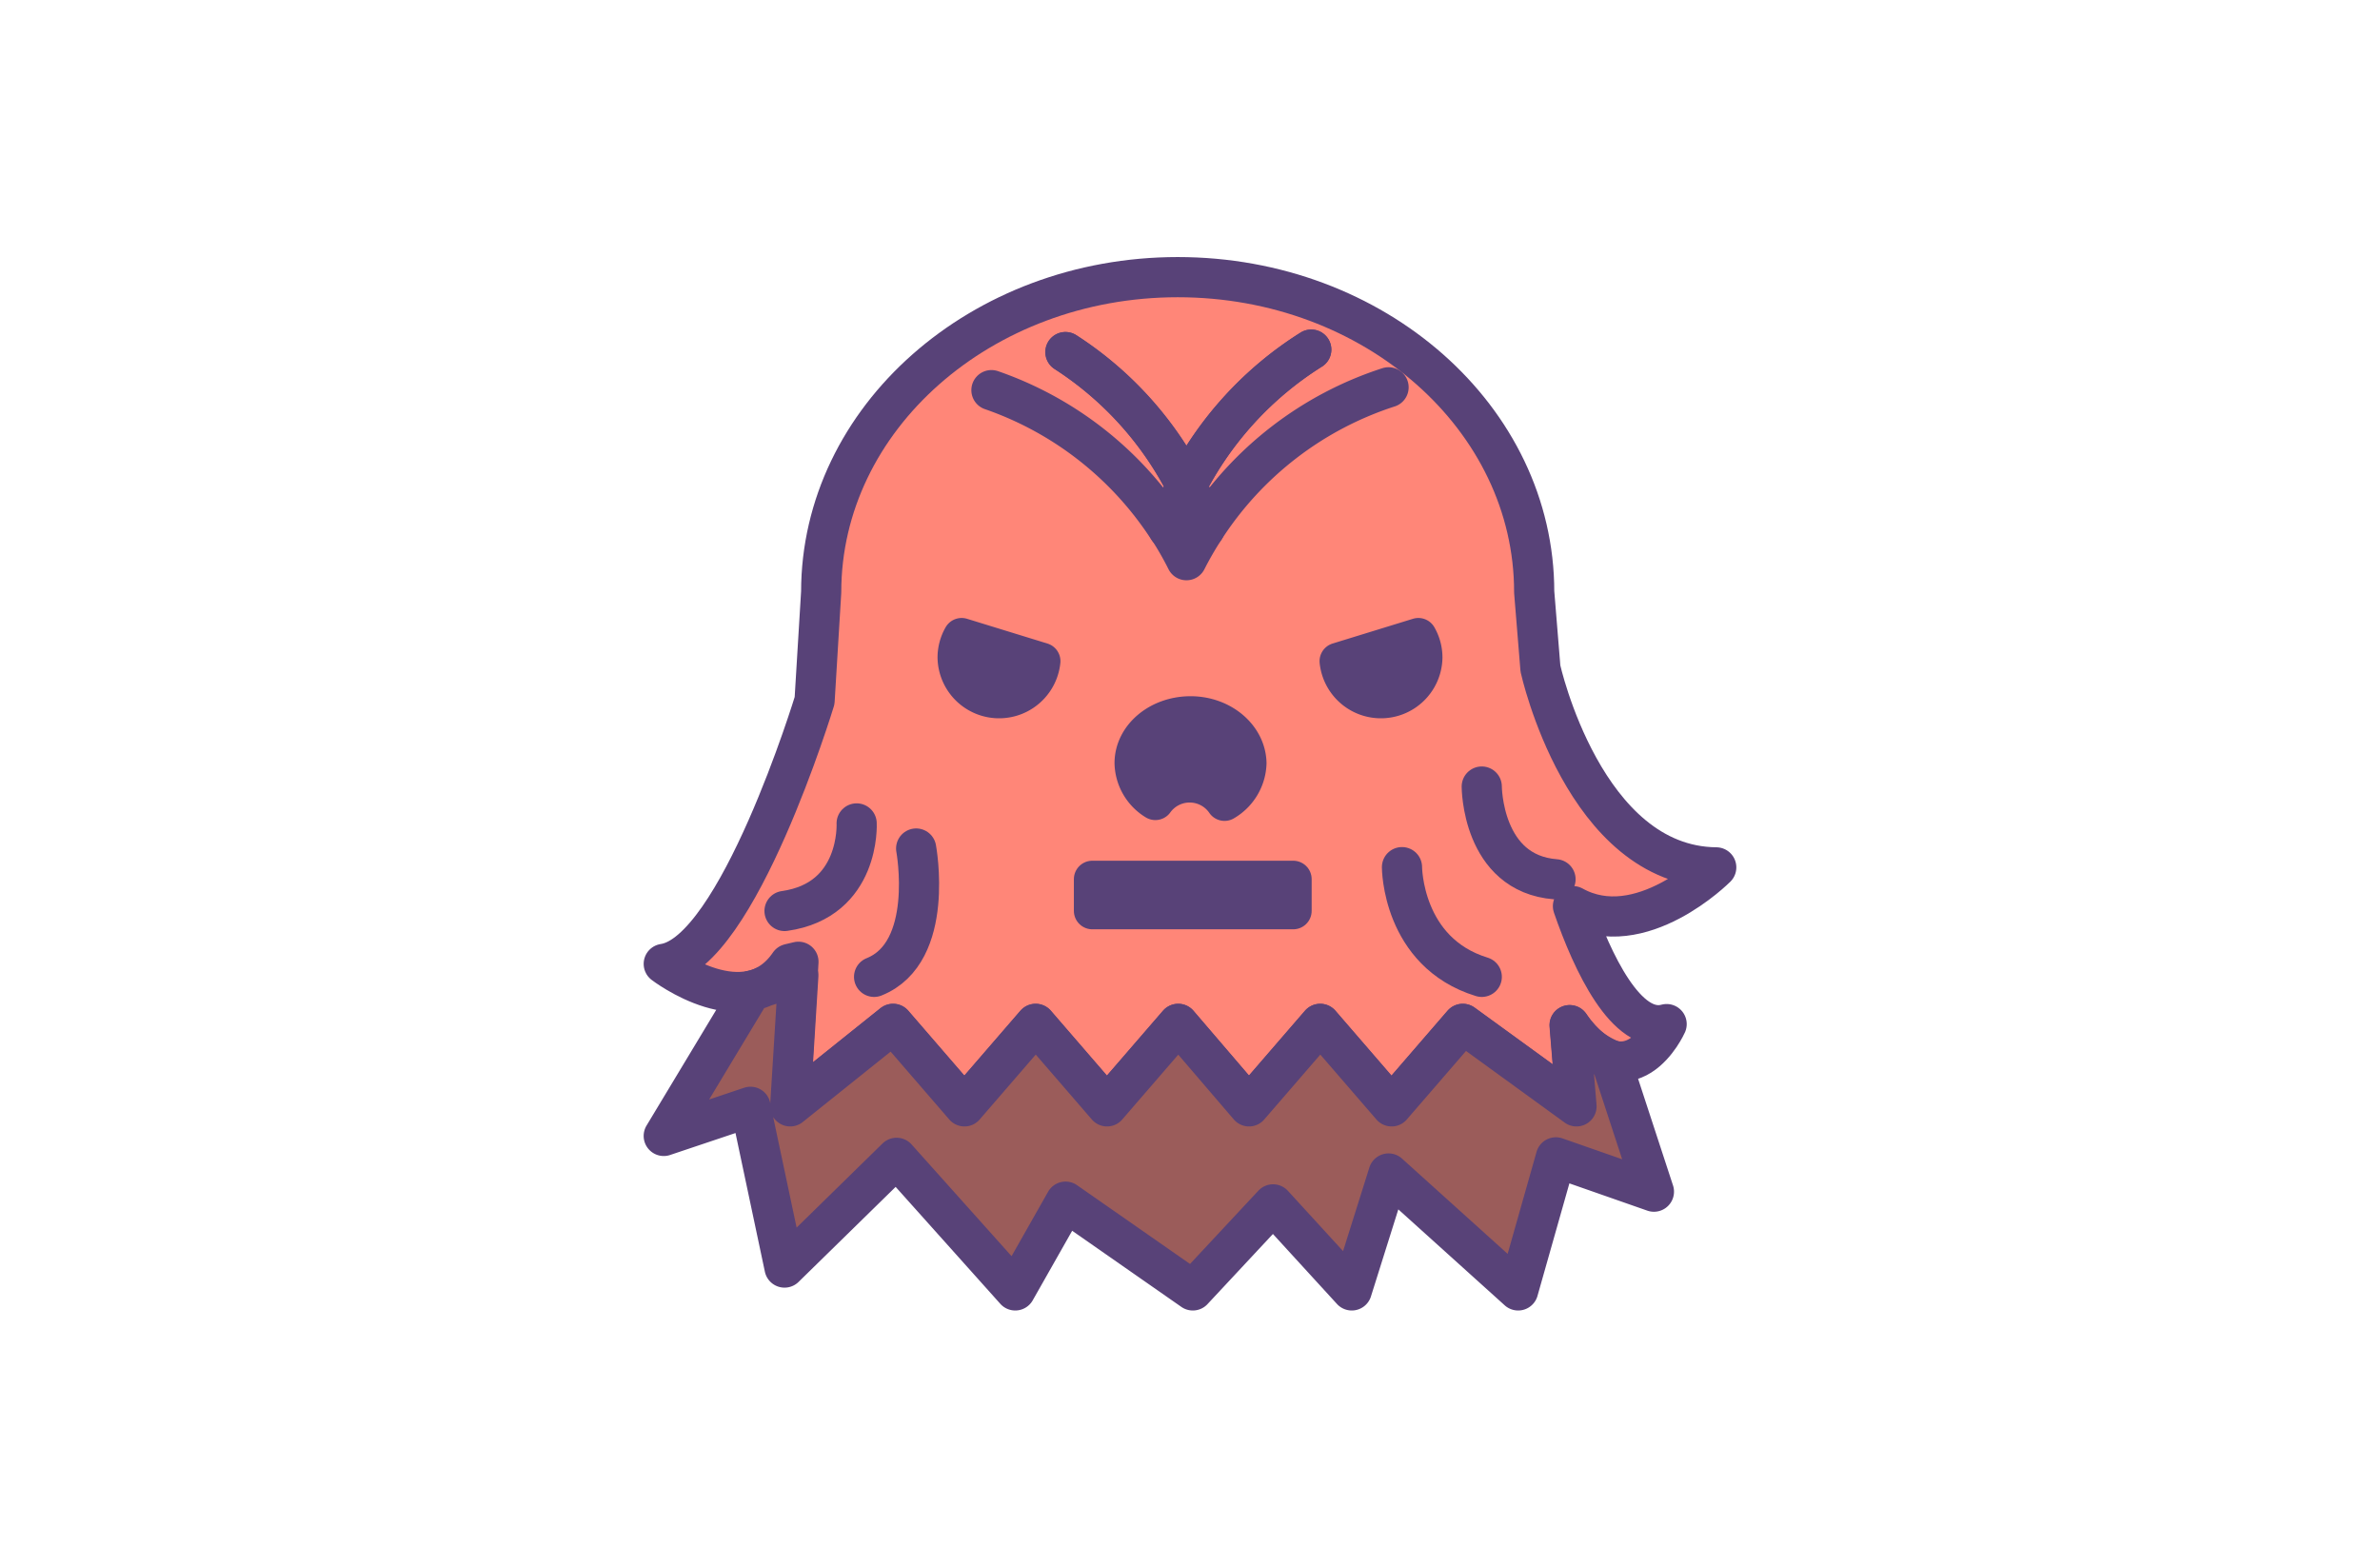 <svg id="Layer_1" data-name="Layer 1" xmlns="http://www.w3.org/2000/svg" viewBox="0 0 201.98 132.98"><defs><style>.cls-1{fill:#c1cfb6;stroke-width:1.98px;opacity:0;}.cls-1,.cls-2,.cls-3,.cls-4,.cls-5,.cls-6{stroke:#584278;stroke-linecap:round;stroke-linejoin:round;}.cls-2{fill:#ff8678;}.cls-2,.cls-4,.cls-6{stroke-width:3.41px;}.cls-3{fill:#584278;}.cls-3,.cls-5{stroke-width:3.13px;}.cls-4,.cls-5{fill:none;}.cls-6{fill:#9b5c5a;}</style></defs><rect class="cls-1" x="0.99" y="0.99" width="200" height="131"/><path class="cls-2" d="M330.45,431.5c5.73,3.18,12.16-3.29,12.16-3.29-11.22-.1-14.92-16.87-14.92-16.87h0l-.53-6.5h0c0-14.76-13.55-26.72-30.25-26.72s-30.26,12-30.26,26.72h0l-.56,9.22s-6.52,21.44-12.8,22.34c0,0,7,5.38,10.67,0l.76-.18L264,448.49h0l8.74-7,6.05,7h0l6.05-7,6.05,7,6.05-7,6,7,6.05-7,6.05,7,6.05-7,9.64,7-.57-6.89h0c5.08,7,8.24-.09,8.24-.09C335,442.46,332.09,436.25,330.45,431.5Z" transform="translate(-196.96 -354.6)"/><path class="cls-3" d="M310.51,410.71a3.66,3.66,0,0,0,7.3-.31,3.6,3.6,0,0,0-.48-1.79Z" transform="translate(-196.96 -354.6)"/><path class="cls-3" d="M285.39,410.71a3.66,3.66,0,0,1-7.3-.31,3.6,3.6,0,0,1,.48-1.79Z" transform="translate(-196.96 -354.6)"/><path class="cls-4" d="M287.39,384.48a29.28,29.28,0,0,1,10.26,11.37,29.46,29.46,0,0,1,10.59-11.58" transform="translate(-196.96 -354.6)"/><path class="cls-4" d="M308.24,384.27a29.46,29.46,0,0,0-10.59,11.58,28.93,28.93,0,0,1,1.54,3.62,29.28,29.28,0,0,1,15.61-12" transform="translate(-196.96 -354.6)"/><path class="cls-4" d="M281.1,387.71a29.27,29.27,0,0,1,15,11.76,30.44,30.44,0,0,1,1.53-3.62,29.28,29.28,0,0,0-10.26-11.37" transform="translate(-196.96 -354.6)"/><path class="cls-4" d="M299.19,399.47a28.93,28.93,0,0,0-1.54-3.62,30.44,30.44,0,0,0-1.53,3.62,27.09,27.09,0,0,1,1.53,2.67A29.36,29.36,0,0,1,299.19,399.47Z" transform="translate(-196.96 -354.6)"/><path class="cls-3" d="M298,415.25c-2.7,0-4.89,1.84-4.89,4.12a3.93,3.93,0,0,0,1.9,3.26,3.59,3.59,0,0,1,5.87.07,4,4,0,0,0,2-3.33C302.83,417.09,300.65,415.25,298,415.25Z" transform="translate(-196.96 -354.6)"/><rect class="cls-5" x="92.7" y="74.61" width="17.05" height="2.69"/><path class="cls-4" d="M269.66,424.48s.34,6.52-6.12,7.43" transform="translate(-196.96 -354.6)"/><path class="cls-4" d="M322.71,421.35s0,7.39,6.26,7.87" transform="translate(-196.96 -354.6)"/><path class="cls-4" d="M274.71,426.61s1.64,8.81-3.57,10.89" transform="translate(-196.96 -354.6)"/><path class="cls-4" d="M315.94,428.19s0,7.23,6.77,9.31" transform="translate(-196.96 -354.6)"/><path class="cls-6" d="M330.18,441.6l.57,6.89-9.64-7-6.05,7-6.05-7-6.05,7-6-7-6.05,7-6.05-7-6.05,7h0l-6.05-7-8.74,7h0l.69-11.1-2.9.94a5,5,0,0,1-1.1.35h0L253.29,451l7.36-2.47,2.89,13.64,9.51-9.31,10.07,11.25,4.27-7.53,10.8,7.53,6.81-7.3,6.68,7.3,3.12-9.92,11,9.92L329,452.82l8.32,2.91-3.66-11.18A7.33,7.33,0,0,1,330.18,441.6Z" transform="translate(-196.96 -354.6)"/></svg>